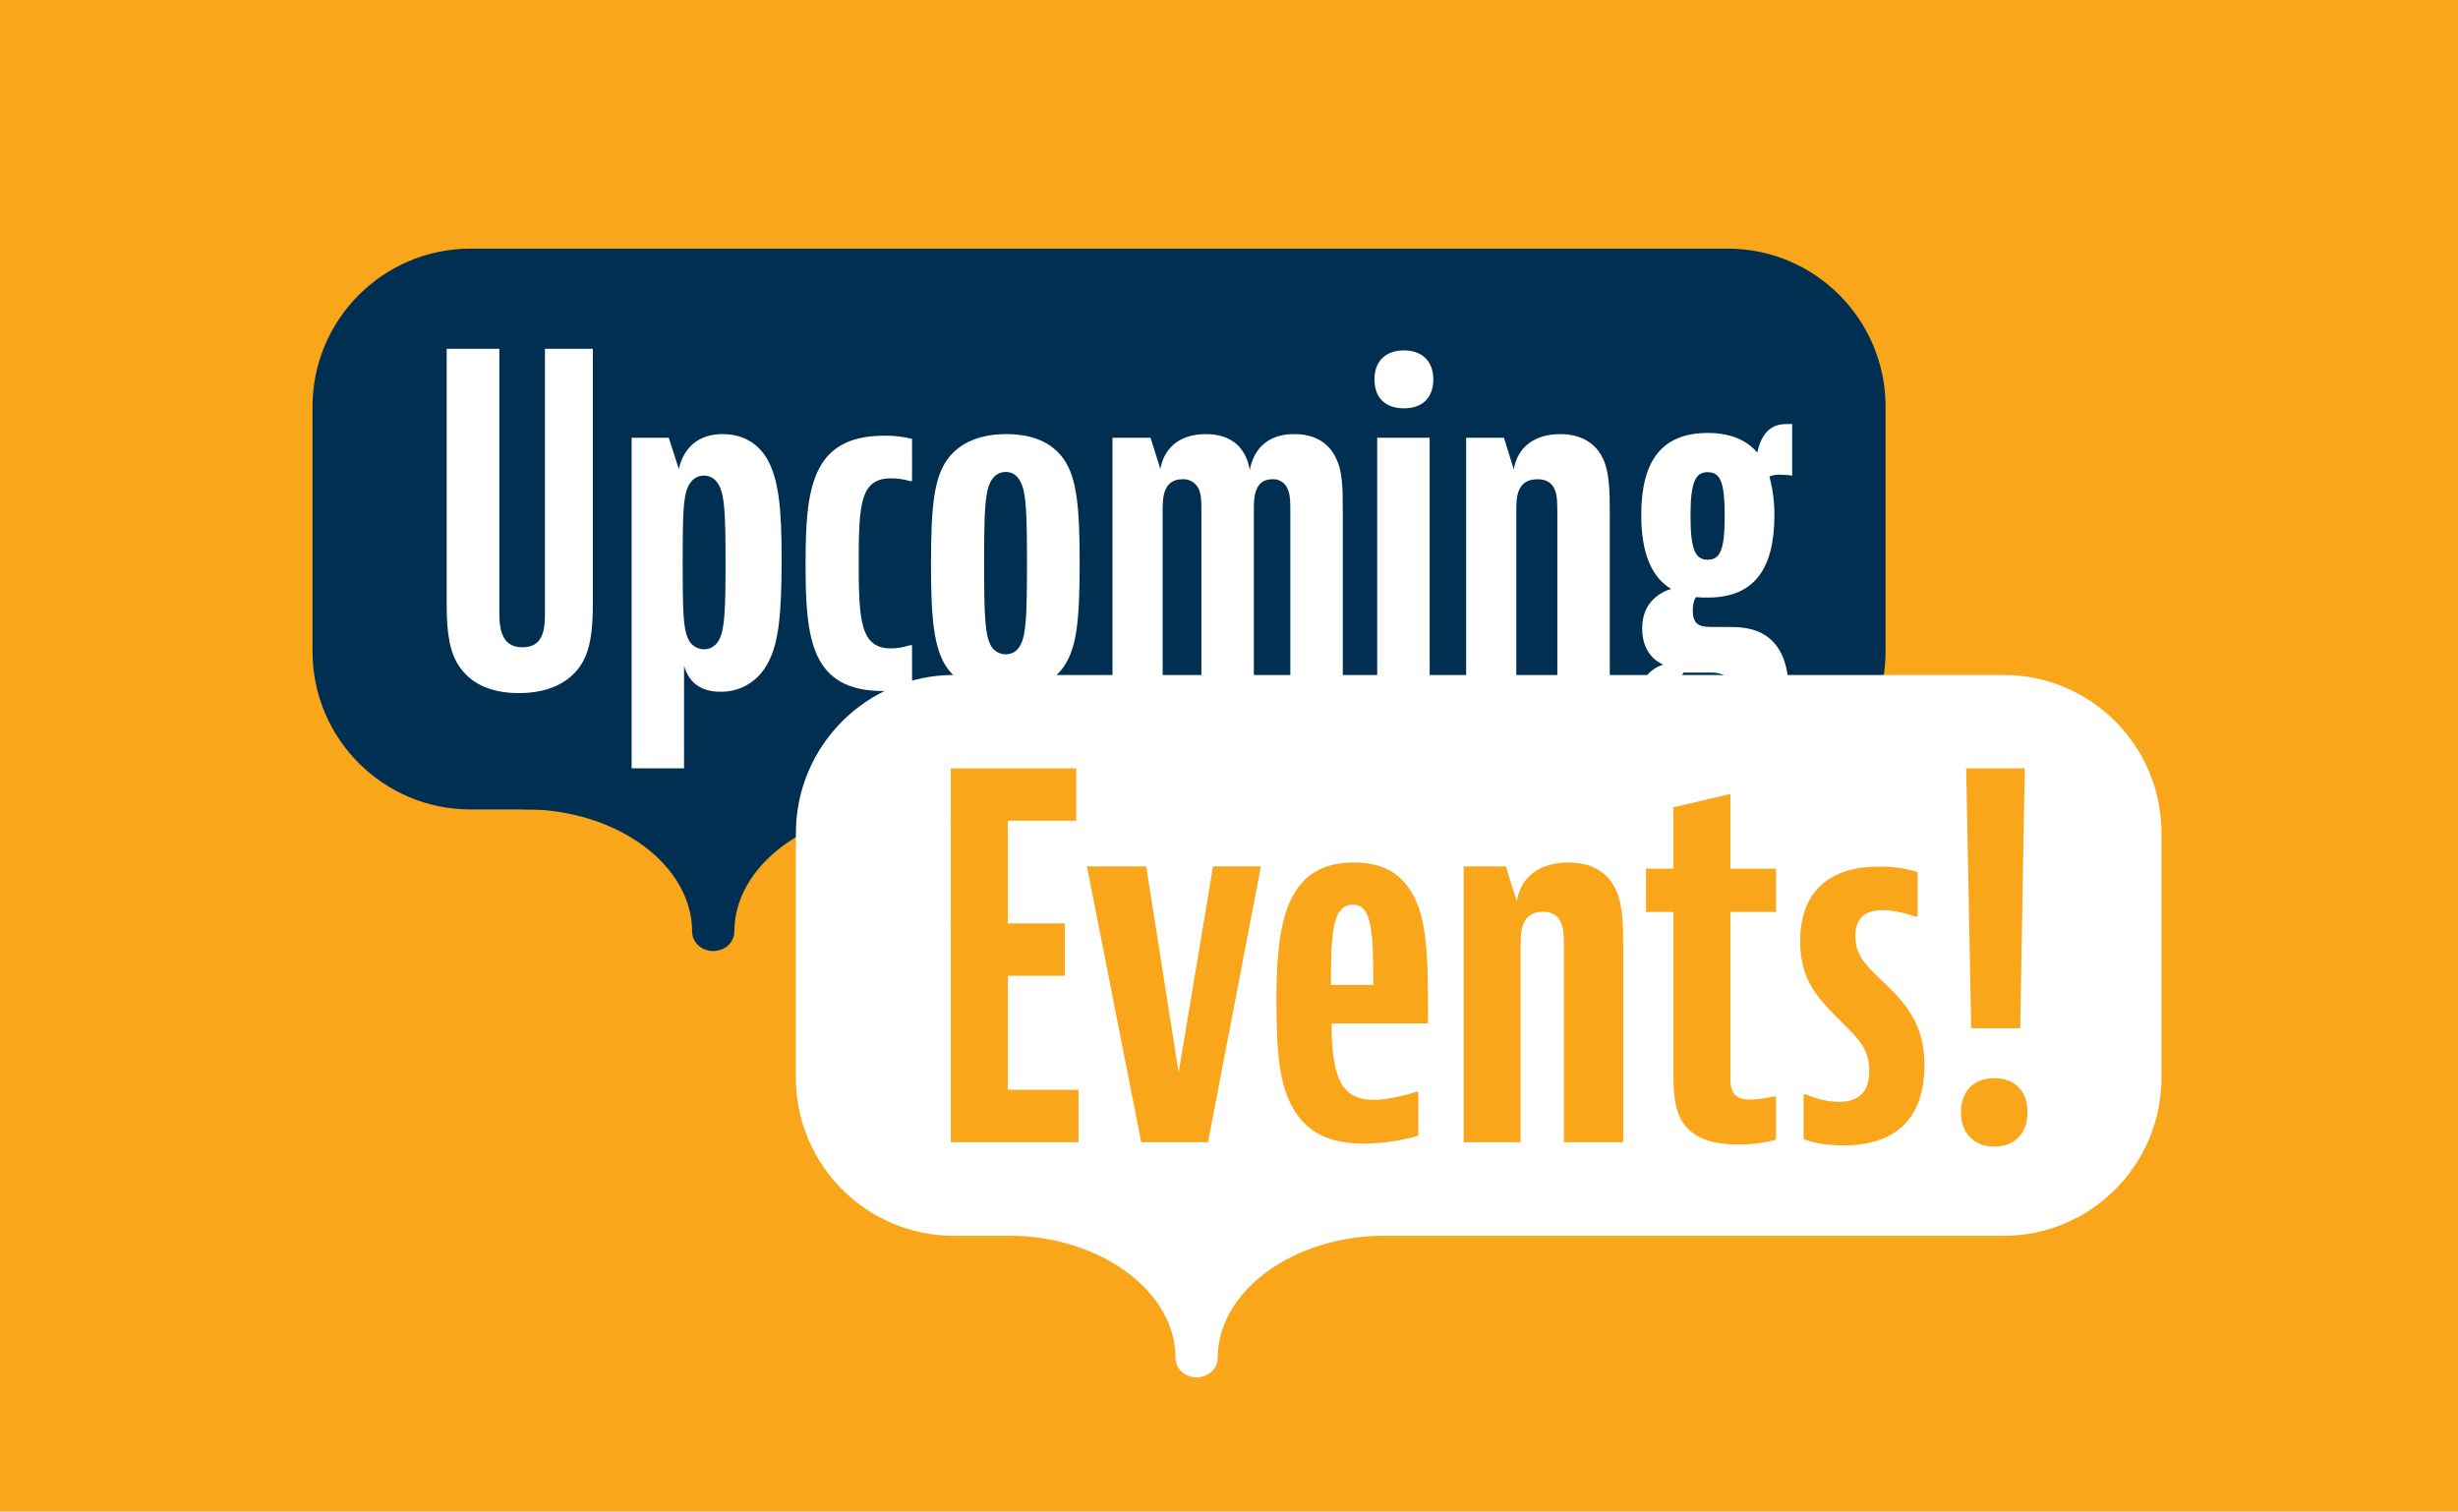 <?xml version="1.0" encoding="utf-8"?>
<!-- Generator: Adobe Illustrator 27.1.1, SVG Export Plug-In . SVG Version: 6.00 Build 0)  -->
<svg version="1.1" id="Layer_1" xmlns="http://www.w3.org/2000/svg" xmlns:xlink="http://www.w3.org/1999/xlink" x="0px" y="0px"
	 viewBox="0 0 1078 663" style="enable-background:new 0 0 1078 663;" xml:space="preserve">
<style type="text/css">
	.st0{fill:#FAA61A;}
	.st1{fill:#002F52;stroke:#002F52;stroke-width:11.9;stroke-miterlimit:10;}
	.st2{fill:#FFFFFF;}
	.st3{fill:#FFFFFF;stroke:#FFFFFF;stroke-width:11.9;stroke-miterlimit:10;}
</style>
<rect class="st0" width="1078" height="663"/>
<path class="st1" d="M206.4,115h551.3c35,0,63.3,28.4,63.3,63.4v107.3c0,35-28.4,63.4-63.3,63.4H206.4c-35,0-63.4-28.4-63.4-63.4
	V178.4C143,143.4,171.4,115,206.4,115z"/>
<path class="st1" d="M395.7,344H229.9c-1.8,0-3.3,1.1-3.3,2.5s1.5,2.5,3.3,2.5c43.9,0,79.6,26.8,79.6,59.7c0,1.4,1.5,2.5,3.3,2.5
	s3.3-1.1,3.3-2.5c0-32.9,35.7-59.7,79.6-59.7c1.8,0,3.3-1.1,3.3-2.5S397.5,344,395.7,344z"/>
<path class="st2" d="M219,153v116.2c0,8.1,1.8,14.7,10.1,14.7c8.5,0,9.9-6.5,9.9-14.7V153h21v112c0,11.3-1,20.8-5.8,27.5
	c-4.2,5.9-12.3,11.5-26.6,11.5c-13.7,0-21.4-5-25.9-11.3c-4.4-6.1-5.8-14.7-5.8-27.4V153H219z"/>
<path class="st2" d="M277,337V192h16.3l4.4,13.7c2.2-9.5,8.7-15.3,19.2-15.3c7.9,0,14.7,3.2,19.2,10.3c5.6,9.3,6.7,23,6.7,44.6
	c0,23.8-1.2,38.1-6.9,47c-4.2,7-11.8,11.3-20,11.1c-7.9,0-13.5-3.4-15.9-11.3V337H277z M315.6,280.2c2.2-4.6,2.6-12.7,2.6-33.5
	c0-20.6-0.4-28.7-2.6-33.3c-1.2-2.6-3.4-4.8-6.9-4.8s-5.7,2.2-6.9,4.8c-2.2,4.6-2.4,12.7-2.4,33.3c0,20.8,0.2,28.9,2.4,33.5
	c1.6,3.8,6.1,5.6,9.9,4C313.4,283.4,314.8,282,315.6,280.2z"/>
<path class="st2" d="M400,301.5c0,0-4.2,1.6-12.6,1.6c-31.9,0-34.1-23.1-34.1-55.6s2.2-56.4,34.5-56.4c4.1-0.1,8.2,0.4,12.2,1.4V211
	h-1c-2.7-0.8-5.4-1.2-8.2-1.2c-13.4,0-14.2,11-14.2,36.9c0,25.7,0.8,37.7,14.2,37.7c2.8,0,5.5-0.5,8.2-1.4h1V301.5z"/>
<path class="st2" d="M466.6,292.3c-5.7,8.3-15.5,11.5-26.2,11.5c-10.3,0-19.6-3-25.2-11.1c-5.7-8.3-6.9-21.8-6.9-45.4
	c0-25.4,1.4-37.3,6.9-45.4c5.8-8.3,15.5-11.5,26.2-11.5c10.3,0,19.6,3,25.2,11.1c5.8,8.3,6.9,21.8,6.9,45.4
	C473.5,272.3,472.2,284.1,466.6,292.3z M447.8,282.4c2.2-4.6,2.6-13.1,2.6-35.3c0-22.4-0.4-30.7-2.6-35.3c-1.2-2.6-3.2-4.8-6.7-4.8
	s-5.7,2.2-6.9,4.8c-2.2,4.6-2.6,12.9-2.6,35.3c0,22.2,0.4,30.7,2.6,35.3c1.1,2.8,3.9,4.6,6.9,4.6C444.6,286.9,446.6,285,447.8,282.4
	z"/>
<path class="st2" d="M504.6,192l4.3,13.7c1.6-9.1,8.3-15.3,19.9-15.3c11.2,0,17.6,5.8,19.3,15.7c1.8-9.1,7.7-15.7,19.5-15.7
	c9.3,0,15.2,4,18.3,10.5c3,5.9,3,13.7,3,23.6V302h-23v-77.9c0-3.6,0-7.1-1.2-9.7c-1.1-2.7-3.8-4.4-6.7-4.2c-7.9,0-8.1,8.1-8.1,13.3
	V302h-23v-77.9c0-3.6,0-7.1-1.2-9.7c-1.3-2.7-4.1-4.4-7.1-4.2c-8.3,0-8.7,7.9-8.7,13.3V302h-22V192H504.6z"/>
<path class="st2" d="M628.6,166.4c0,8.3-5,12.7-12.9,12.7s-12.9-4.4-12.9-12.7c0-8.1,5-12.7,12.9-12.7S628.6,158.3,628.6,166.4z
	 M627,192v110h-23V192H627z"/>
<path class="st2" d="M659.6,192l4.3,13.9c1.6-9.9,9.3-15.5,20.3-15.5c9.3,0,15.6,4,18.8,10.7c2.8,6,3,13.5,3,24.4V302h-23v-76.3
	c0-5.1,0-8.3-1.2-11.1s-3.6-4.4-7.5-4.4c-8.9,0-9.3,7.7-9.3,13.3V302h-22V192H659.6z"/>
<path class="st2" d="M749,262.1c-1.7,0-3.5,0-5.2-0.2c-0.6,0.8-1.4,2.6-1.4,6c0,7.1,4.2,7.1,9.7,7.1h5.6c4.4,0,11.5,0,17.3,4.2
	s9.5,11.7,9.5,24.6c0,22.4-11.3,34.6-37.3,34.6c-20.5,0-30-7.5-30-25c0-19.1,11.5-21.6,12.3-21.9c-0.4-0.2-9.3-3.2-9.3-15.9
	c0-11.7,8.2-15.9,12.7-17.3c-9.1-5.4-13.1-16.7-13.1-32.4c0-22.9,8.3-36,29.2-36c9.7,0,16.9,3,21.7,8.6C773.3,186,780.8,186,784,186
	h2v22.6c-1.7-0.2-3.4-0.4-5.2-0.4c-1.6-0.1-3.3,0.2-4.8,0.8c1.5,5.5,2.2,11.2,2.2,16.9C778.2,248.8,769.9,262.1,749,262.1z
	 M738.4,295c0,0-2.6,3-2.6,11.5c0,9.7,3.4,14.9,11.9,14.9c8.7,0,12.7-5.4,12.7-14.5c0-6.7-2.2-9.7-4.6-10.9c-1.6-0.7-3.4-1-5.2-1
	L738.4,295z M756.4,226.3c0-15.1-2-19.2-7.5-19.2c-5.3,0-7.5,4.2-7.5,19.2s2.2,19.2,7.5,19.2C754.4,245.5,756.4,241.3,756.4,226.3
	L756.4,226.3z"/>
<path class="st3" d="M418.4,302h460.3c35,0,63.3,28.4,63.3,63.4v107.3c0,35-28.4,63.4-63.3,63.4H418.4c-35,0-63.4-28.4-63.4-63.4
	V365.4C355,330.4,383.4,302,418.4,302z"/>
<path class="st3" d="M607.7,531H441.9c-1.8,0-3.3,1.1-3.3,2.5s1.5,2.5,3.3,2.5c43.9,0,79.6,26.8,79.6,59.7c0,1.4,1.5,2.5,3.3,2.5
	s3.3-1.1,3.3-2.5c0-32.9,35.7-59.7,79.7-59.7c1.8,0,3.3-1.1,3.3-2.5S609.5,531,607.7,531z"/>
<path class="st0" d="M472,337v23h-30v45h25v23h-25v50h31v23h-56V337H472z"/>
<path class="st0" d="M502.7,380l14.2,90.4l15.1-90.4h21l-23.2,121h-29.3l-23.8-121H502.7z"/>
<path class="st0" d="M622,498.1c-7.7,2.3-15.7,3.4-23.7,3.5c-15.9,0-25-5.2-30.9-15s-7.6-23-7.6-47.2c0-32.8,3.3-61.1,33.9-61.1
	c11.5,0,19.8,3.9,25.2,12.8c7.2,11.7,7.4,28.3,7.4,57.8H584c0,23.7,4.3,33.5,18.3,33.5c8.5,0,18.7-3.5,18.7-3.5h1V498.1z M602.3,432
	c0-23.8-0.7-35.2-9-35.2c-9,0-9.6,12.7-9.6,35.2H602.3z"/>
<path class="st0" d="M660.4,380l4.8,15.3c1.8-10.9,10.3-17,22.6-17c10.3,0,17.3,4.4,20.8,11.8c3.1,6.5,3.3,14.9,3.3,26.9v84h-26
	v-84.1c0-5.7,0-9.2-1.3-12.2s-3.8-4.8-7.9-4.8c-9.4,0-9.8,8.5-9.8,14.6V501h-25V380H660.4z"/>
<path class="st0" d="M779,499.8c0,0-6.2,2.2-16.5,2.2c-12.3,0-20-3.1-24.4-9.6c-4.2-6.4-4.2-14.4-4.2-24.9V400h-12v-19h12v-26.9
	l25-5.9V381h20v19h-20v67.9c0,5.5-0.2,8.7,1.1,11.1c1.1,2,3.5,3.3,7.7,3.3c3.3-0.1,6.6-0.6,9.9-1.3h1.3V499.8z"/>
<path class="st0" d="M841,402h-1.1c0,0-7.6-2.8-14.3-2.8c-7.6,0-11.9,3.5-11.9,11.5c0,10.5,7.6,15,16.7,24.4
	c8.9,9.1,13.6,18.3,13.6,32.2c0,19.6-9.1,35.1-35.7,35.1c-11.5,0-17.3-2.8-17.3-2.8V480h1.1c4.5,2,9.4,3.2,14.3,3.3
	c9.5,0,13.4-5,13.4-13.7c0-10.7-5.8-14.8-15.8-25c-7.6-7.9-14.5-15.7-14.5-31.8c0-22,13.2-32.7,34.4-32.7c5.8-0.1,11.6,0.7,17.1,2.4
	L841,402z"/>
<path class="st0" d="M889.2,487.8c0,9.4-5.7,15.1-14.6,15.1c-8.7,0-14.6-5.7-14.6-15.1s5.9-14.9,14.6-14.9
	C883.6,472.9,889.2,478.4,889.2,487.8z M888,337l-2,114h-21.5l-2.2-114H888z"/>
</svg>
